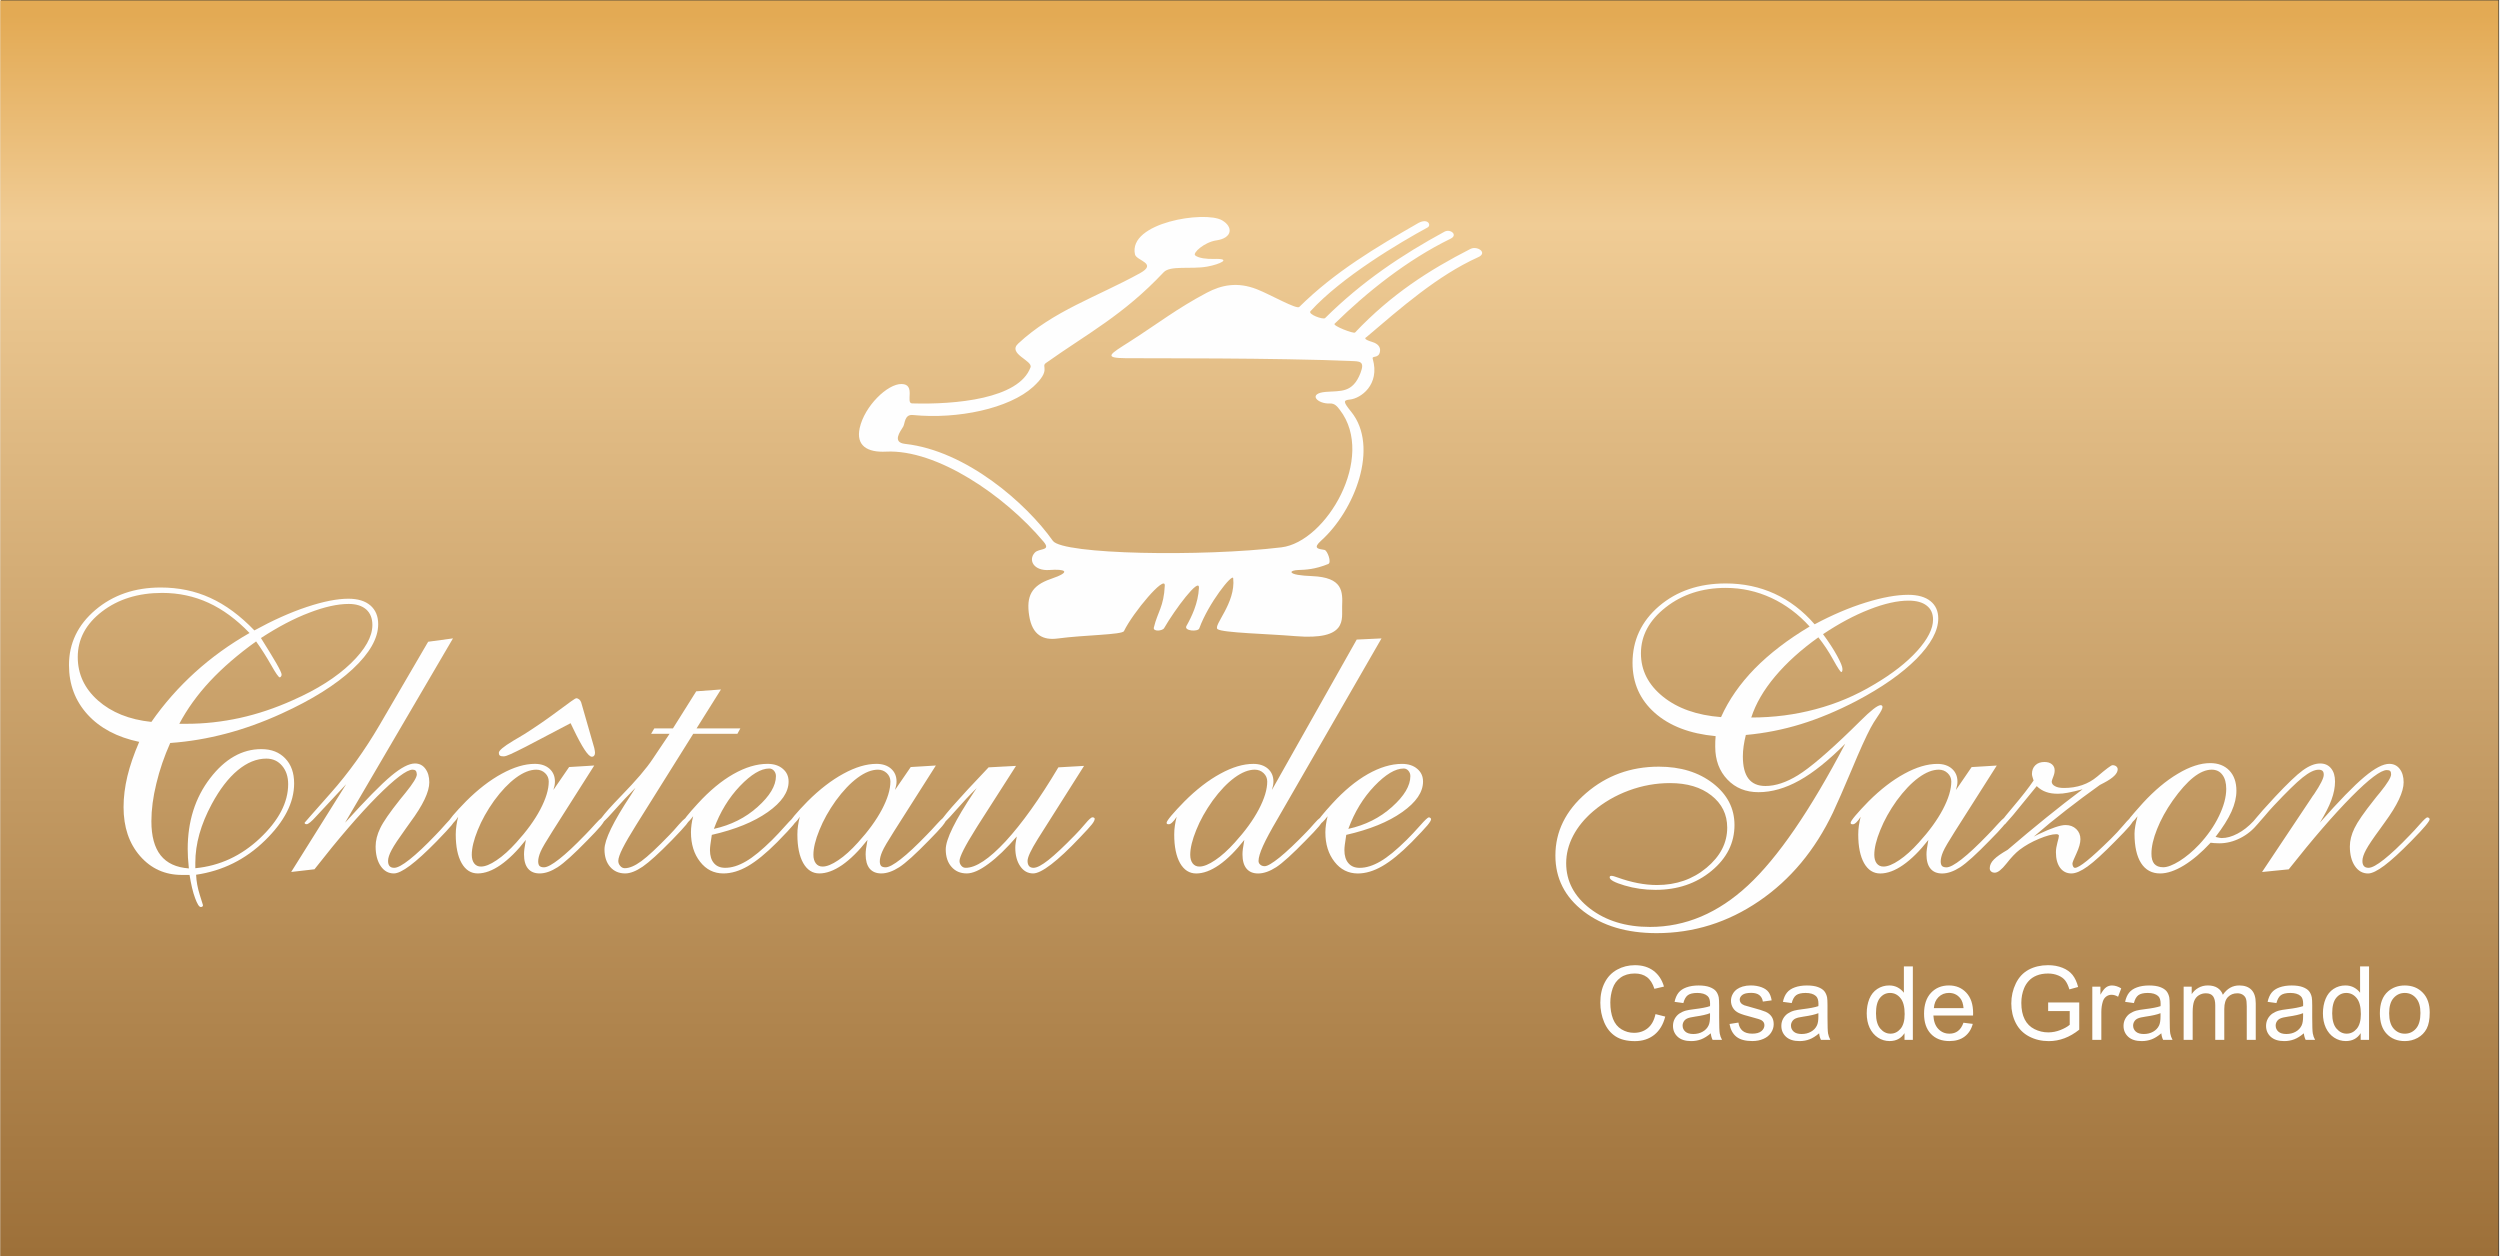 <?xml version="1.0" encoding="UTF-8"?>
<!DOCTYPE svg PUBLIC "-//W3C//DTD SVG 1.1//EN" "http://www.w3.org/Graphics/SVG/1.1/DTD/svg11.dtd">
<!-- Creator: CorelDRAW 2020 (64 Bit) -->
<svg xmlns="http://www.w3.org/2000/svg" xml:space="preserve" width="800px" height="402px" version="1.1" style="shape-rendering:geometricPrecision; text-rendering:geometricPrecision; image-rendering:optimizeQuality; fill-rule:evenodd; clip-rule:evenodd"
viewBox="0 0 80000 40229"
 xmlns:xlink="http://www.w3.org/1999/xlink"
 xmlns:xodm="http://www.corel.com/coreldraw/odm/2003">
 <rect x="0" y="0" width="80000" height="40229" fill="#333333" stroke="none"/>
 <defs>
  <style type="text/css">
   <![CDATA[
    .fil2 {fill:#FEFEFE}
    .fil1 {fill:#FEFEFE;fill-rule:nonzero}
    .fil0 {fill:url(#id0)}
   ]]>
  </style>
  <linearGradient id="id0" gradientUnits="userSpaceOnUse" x1="39737" y1="492" x2="39737" y2="40145">
   <stop offset="0" style="stop-opacity:1; stop-color:#E3AA54"/>
   <stop offset="0.169" style="stop-opacity:1; stop-color:#F0CC95"/>
   <stop offset="1" style="stop-opacity:1; stop-color:#9D7039"/>
  </linearGradient>
 </defs>
 <g id="Camada_x0020_1">
  <rect class="fil0" x="-21" y="12" width="80000" height="40229"/>
  <g id="_547626083568">
   <g>
    <path class="fil1" d="M16099 24221c45,0 116,-22 218,-69 102,-45 267,-126 493,-241l1433 -752c16,35 45,92 83,172 288,601 485,902 598,902 32,0 57,-12 75,-36 18,-23 26,-53 26,-90 0,-18 -2,-40 -6,-61 -4,-22 -10,-53 -18,-94l-418 -1457c-12,-38 -33,-71 -65,-98 -33,-26 -63,-38 -96,-38 -24,0 -214,132 -570,399 -357,267 -719,517 -1090,752 -90,57 -212,128 -363,216 -304,183 -454,309 -454,381 0,40 10,69 32,87 23,19 63,27 122,27z"/>
    <path class="fil1" d="M35006 26187c-14,-10 -31,-14 -51,-14 -41,0 -118,71 -236,212 -119,140 -226,260 -326,360 -357,367 -642,632 -850,797 -210,165 -367,248 -475,248 -63,0 -112,-18 -144,-57 -31,-37 -47,-92 -47,-163 0,-120 108,-350 321,-692l19 -31 1469 -2321 -823 47c-601,1011 -1166,1799 -1689,2368 -526,566 -951,849 -1278,849 -57,0 -104,-22 -140,-65 -39,-45 -58,-96 -58,-155 0,-132 173,-475 520,-1027l77 -124 1212 -1893 -878 47c-517,542 -904,962 -1163,1257 -140,161 -242,285 -307,372 -40,32 -100,92 -180,180 -124,141 -236,257 -330,353 -334,346 -611,605 -834,778 -220,173 -382,261 -485,261 -67,0 -116,-16 -144,-45 -27,-31 -41,-80 -41,-147 0,-87 26,-192 77,-309 51,-121 177,-335 375,-646l1343 -2113 -805 49 -503 733c16,-51 28,-100 36,-143 9,-45 13,-85 13,-126 0,-171 -59,-307 -175,-411 -119,-104 -275,-155 -469,-155 -320,0 -670,104 -1055,314 -383,208 -766,503 -1150,886 -175,179 -313,330 -417,452 -40,49 -72,89 -97,123 -46,43 -108,109 -186,197 -153,173 -298,328 -434,463 -326,322 -605,552 -841,688 -235,137 -455,206 -663,206 -155,0 -275,-49 -360,-148 -86,-100 -128,-239 -128,-418 0,-45 4,-100 12,-167 8,-68 24,-175 47,-322 748,-171 1344,-414 1791,-729 446,-314 668,-640 668,-978 0,-168 -61,-304 -185,-408 -123,-106 -286,-159 -490,-159 -346,0 -711,110 -1095,328 -383,218 -762,534 -1138,944 -150,163 -267,297 -350,401 -19,25 -36,47 -51,68 -47,34 -113,99 -200,197 -116,136 -216,248 -303,336 -395,409 -695,690 -903,841 -206,151 -383,226 -530,226 -57,0 -106,-24 -146,-71 -43,-49 -63,-102 -63,-161 0,-84 46,-220 140,-406 94,-187 239,-435 432,-745l1828 -2920 1414 0 95 -173 -1403 0 782 -1247 -792 59 -746 1188 -597 0 -102 173 591 0 -532 793c-201,308 -541,705 -1018,1194 -318,328 -529,564 -634,710 -40,30 -103,91 -189,186 -125,141 -237,257 -330,353 -334,346 -612,605 -834,778 -220,173 -383,261 -484,261 -68,0 -116,-16 -145,-45 -27,-31 -41,-80 -41,-147 0,-87 27,-192 77,-309 51,-121 178,-334 376,-646l1342 -2113 -805 49 -503 733c16,-51 28,-99 37,-142 8,-45 12,-86 12,-127 0,-171 -59,-307 -175,-411 -119,-104 -275,-155 -469,-155 -320,0 -670,104 -1055,314 -383,208 -766,503 -1149,886 -176,180 -314,330 -418,452 -51,61 -88,110 -114,148 -33,33 -72,76 -118,128 -124,143 -234,260 -328,356 -324,339 -599,597 -825,776 -226,180 -391,269 -495,269 -68,0 -119,-18 -151,-57 -31,-36 -47,-92 -47,-163 0,-92 39,-212 117,-356 77,-145 226,-369 446,-673 34,-47 85,-116 148,-208 406,-548 610,-975 610,-1281 0,-179 -43,-324 -127,-436 -83,-112 -193,-167 -334,-167 -189,0 -444,133 -760,397 -316,263 -809,764 -1477,1500l3456 -5903 -795 108 -1563 2679c-474,809 -992,1528 -1552,2160 -560,634 -841,951 -841,956 0,16 4,26 14,34 10,9 28,13 57,13 21,0 55,-21 108,-61 51,-43 110,-98 173,-170l978 -1049 -1760 2810 746 -86c764,-978 1433,-1754 2003,-2329 573,-574 951,-861 1139,-861 42,0 75,10 98,32 22,23 34,62 38,117 0,96 -118,289 -352,578 -80,96 -143,172 -186,229 -326,409 -538,715 -635,919 -98,201 -147,397 -147,582 0,259 53,469 161,628 108,159 248,238 423,238 121,0 294,-84 520,-253 226,-169 509,-428 847,-772 251,-259 412,-432 483,-520 26,-31 47,-59 63,-84 4,-4 7,-6 10,-9 43,-41 90,-100 137,-176 -25,92 -43,186 -57,282 -14,95 -21,189 -21,285 0,389 63,695 188,917 126,220 297,330 517,330 226,0 471,-90 731,-271 261,-182 532,-448 809,-803 -22,129 -39,224 -47,289 -8,65 -12,125 -12,176 0,199 42,350 128,454 86,104 210,155 373,155 180,0 371,-68 577,-200 204,-132 521,-419 951,-861 189,-192 332,-343 424,-453 50,-61 86,-112 108,-153 73,-68 177,-177 311,-330 241,-273 473,-519 697,-744 -33,53 -79,129 -145,229 -564,851 -847,1432 -847,1742 0,234 61,421 181,560 122,141 283,210 481,210 163,0 351,-74 562,-218 210,-145 520,-426 932,-846 238,-246 391,-411 458,-495 25,-32 46,-60 63,-85 0,0 0,0 0,0 41,-37 96,-100 163,-188 -25,92 -41,182 -53,267 -12,86 -18,167 -18,247 0,381 98,697 293,945 194,249 442,373 746,373 251,0 512,-77 781,-232 271,-156 586,-412 943,-771 263,-269 432,-450 507,-542 23,-27 42,-52 58,-75 7,-5 14,-11 21,-19 43,-40 90,-99 137,-175 -25,92 -43,186 -57,282 -15,95 -21,189 -21,285 0,389 63,695 188,917 126,220 297,330 517,330 226,0 470,-90 732,-271 260,-182 531,-448 808,-803 -22,128 -38,224 -47,289 -8,65 -12,125 -12,175 0,200 43,351 128,455 86,103 210,155 373,155 180,0 371,-68 577,-200 204,-132 521,-419 951,-861 189,-192 332,-343 424,-453 51,-63 87,-114 109,-156 72,-67 174,-177 306,-329 241,-275 469,-519 689,-735l-90 132c-601,898 -902,1510 -902,1832 0,234 61,421 185,560 123,141 285,210 489,210 188,0 420,-102 695,-308 278,-204 579,-495 905,-874 -14,80 -26,147 -35,204 -8,55 -12,104 -12,149 0,246 53,446 159,599 104,153 243,230 414,230 132,0 324,-96 576,-289 253,-194 559,-479 917,-858 202,-210 332,-353 392,-430 57,-75 85,-132 85,-173 0,-10 -6,-23 -20,-33zm-11338 -1017c357,-372 670,-560 937,-560 59,0 110,24 151,71 42,49 63,106 63,173 0,306 -196,636 -585,984 -389,351 -858,585 -1402,705 198,-541 478,-997 836,-1373zm-7163 1810c-218,242 -428,432 -630,566 -201,137 -368,204 -503,204 -92,0 -165,-35 -216,-102 -51,-67 -77,-159 -77,-275 0,-213 63,-478 191,-792 126,-314 302,-629 526,-943 230,-314 463,-558 697,-732 236,-173 452,-259 652,-259 110,0 206,37 283,111 77,73 116,164 116,270 0,251 -90,549 -271,893 -181,344 -438,696 -768,1059zm10940 0c-218,242 -427,432 -629,566 -202,137 -369,204 -503,204 -92,0 -165,-35 -216,-102 -51,-67 -78,-159 -78,-275 0,-213 63,-478 192,-792 126,-314 302,-629 526,-943 230,-314 462,-558 697,-732 236,-173 452,-259 652,-259 110,0 205,37 283,111 77,73 116,164 116,270 0,251 -90,549 -271,893 -182,344 -438,696 -769,1059z"/>
    <path class="fil1" d="M59878 23302c57,-106 132,-230 230,-372 98,-141 147,-237 147,-290 0,-16 -4,-28 -14,-41 -10,-12 -27,-18 -45,-18 -96,0 -314,169 -652,507 -122,124 -220,220 -292,287 -760,736 -1328,1218 -1703,1449 -373,230 -721,346 -1043,346 -245,0 -424,-80 -544,-236 -120,-157 -179,-393 -179,-711 0,-108 8,-218 24,-328 16,-112 39,-233 71,-359 605,-55 1194,-171 1767,-348 575,-177 1163,-424 1768,-738 823,-433 1467,-886 1932,-1354 462,-471 695,-901 695,-1290 0,-238 -84,-424 -251,-558 -167,-133 -404,-200 -711,-200 -381,0 -838,84 -1367,249 -530,165 -1072,397 -1630,695 -377,-434 -805,-760 -1284,-980 -477,-218 -998,-328 -1563,-328 -855,0 -1567,242 -2135,727 -566,487 -849,1092 -849,1815 0,646 236,1178 709,1599 475,422 1125,671 1952,748 -4,55 -9,108 -11,161 -2,51 -2,110 -2,177 0,430 131,781 390,1052 258,271 590,405 996,405 421,0 858,-124 1308,-375 450,-250 939,-644 1469,-1176 -1122,2139 -2162,3653 -3115,4537 -956,887 -2001,1329 -3136,1329 -772,0 -1411,-196 -1921,-587 -509,-393 -764,-878 -764,-1455 0,-297 74,-589 221,-874 148,-283 362,-548 646,-790 330,-281 709,-503 1139,-662 429,-159 870,-238 1320,-238 548,0 990,132 1326,397 336,265 505,607 505,1029 0,489 -220,917 -662,1285 -442,369 -970,553 -1587,553 -397,0 -821,-82 -1271,-245 -92,-33 -149,-49 -173,-49 -25,0 -41,2 -53,8 -12,6 -18,21 -18,39 0,82 159,167 475,261 315,94 648,141 992,141 709,0 1308,-204 1797,-610 489,-405 733,-894 733,-1466 0,-534 -230,-978 -688,-1335 -461,-357 -1040,-534 -1734,-534 -901,0 -1677,284 -2331,848 -654,564 -982,1230 -982,1999 0,729 302,1324 905,1789 603,462 1381,695 2336,695 1186,0 2280,-343 3283,-1027 1004,-685 1790,-1630 2365,-2836 138,-294 338,-750 597,-1365 257,-618 461,-1069 612,-1352zm-1677 -2893c172,217 331,455 475,717 145,263 233,394 259,394 12,0 22,-9 28,-25 6,-16 9,-38 9,-71 0,-76 -58,-216 -172,-424 -112,-206 -262,-438 -450,-692 514,-343 1008,-607 1487,-793 477,-187 895,-281 1253,-281 251,0 444,53 579,159 136,104 204,254 204,450 0,290 -169,624 -507,1000 -338,375 -799,734 -1380,1076 -584,351 -1206,615 -1866,790 -658,178 -1349,268 -2068,268 143,-443 398,-881 764,-1317 367,-436 827,-853 1385,-1251zm-3117 2555c-772,-59 -1391,-279 -1860,-656 -470,-379 -705,-841 -705,-1385 0,-570 265,-1061 795,-1475 528,-414 1170,-622 1921,-622 509,0 994,106 1457,320 460,214 870,520 1229,917 -701,418 -1286,868 -1759,1349 -471,483 -831,1000 -1078,1552z"/>
    <path class="fil1" d="M45727 26175c-33,0 -125,86 -277,259 -153,173 -298,328 -434,462 -326,322 -605,552 -842,689 -234,136 -454,206 -662,206 -155,0 -275,-49 -360,-149 -86,-100 -129,-238 -129,-418 0,-45 4,-99 12,-167 9,-67 25,-175 47,-322 748,-171 1345,-413 1791,-729 446,-314 668,-640 668,-978 0,-167 -61,-304 -185,-407 -122,-106 -285,-159 -489,-159 -346,0 -711,110 -1096,328 -383,218 -762,533 -1137,943 -150,163 -267,298 -350,402 -17,20 -31,39 -44,57 -40,26 -103,88 -188,185 -96,112 -180,204 -251,275 -330,342 -613,609 -847,801 -235,189 -395,285 -483,285 -57,0 -104,-16 -140,-47 -39,-33 -58,-71 -58,-120 0,-108 47,-267 143,-481 96,-212 249,-497 460,-856l3335 -5790 -794 37 -2716 4816c16,-51 28,-100 37,-143 8,-45 12,-85 12,-126 0,-171 -59,-307 -175,-411 -119,-104 -275,-155 -469,-155 -320,0 -670,103 -1055,314 -383,208 -766,503 -1149,886 -176,179 -314,330 -418,452 -104,124 -155,202 -155,235 0,14 4,26 14,34 10,8 28,12 57,12 33,0 70,-20 114,-63 43,-40 90,-99 137,-175 -25,92 -43,186 -57,281 -15,96 -21,190 -21,286 0,389 63,695 187,917 127,220 298,330 518,330 226,0 470,-90 731,-271 261,-182 530,-448 809,-803 -22,128 -38,224 -47,289 -8,65 -12,124 -12,175 0,200 43,351 129,455 85,103 209,155 372,155 180,0 371,-68 577,-200 204,-132 521,-420 951,-862 190,-191 332,-342 424,-452 32,-39 58,-74 79,-105 10,-7 20,-16 31,-26 40,-36 96,-99 163,-187 -25,92 -41,182 -53,267 -12,86 -19,167 -19,247 0,381 98,696 294,945 193,248 442,373 746,373 250,0 511,-78 780,-233 271,-155 587,-411 943,-770 263,-269 432,-450 508,-542 75,-92 114,-155 114,-191 0,-17 -7,-29 -21,-41 -14,-13 -30,-19 -50,-19zm-1742 -1005c356,-372 670,-560 937,-560 59,0 110,24 150,71 43,49 63,106 63,173 0,306 -195,636 -585,984 -389,351 -857,585 -1401,705 198,-541 477,-997 836,-1373zm-4472 1810c-219,242 -428,432 -630,566 -201,137 -369,204 -503,204 -92,0 -165,-35 -216,-102 -51,-67 -78,-159 -78,-275 0,-213 64,-478 192,-792 126,-314 302,-629 526,-943 230,-314 462,-558 697,-732 236,-173 452,-259 652,-259 110,0 205,37 283,111 77,73 116,164 116,270 0,251 -90,549 -271,893 -182,344 -438,696 -768,1059z"/>
    <path class="fil1" d="M9390 25087c0,-334 -93,-601 -283,-798 -189,-200 -444,-300 -768,-300 -615,0 -1164,312 -1640,933 -479,624 -717,1380 -717,2266 0,75 2,167 8,275 6,108 16,222 29,346 -404,-29 -703,-167 -903,-418 -198,-250 -297,-615 -297,-1092 0,-371 52,-772 159,-1208 104,-436 252,-868 444,-1298 601,-43 1195,-143 1784,-299 589,-155 1184,-369 1785,-644 970,-442 1728,-917 2274,-1424 543,-507 817,-986 817,-1436 0,-259 -84,-459 -251,-603 -167,-143 -401,-214 -704,-214 -359,0 -803,88 -1335,265 -530,177 -1088,428 -1675,750 -456,-475 -926,-821 -1410,-1041 -484,-222 -1014,-333 -1591,-333 -831,0 -1528,241 -2092,720 -563,480 -844,1067 -844,1764 0,621 200,1149 597,1585 397,435 950,727 1652,874 -171,395 -297,761 -379,1102 -81,340 -122,668 -122,988 0,639 175,1161 528,1566 352,404 800,605 1340,605l245 0c49,302 106,551 177,740 69,191 130,287 181,287 25,0 41,-4 53,-14 12,-10 19,-27 19,-45 0,-4 -35,-117 -104,-334 -69,-220 -108,-432 -116,-640 847,-124 1583,-489 2204,-1096 624,-607 935,-1216 935,-1829zm-1218 -4547c163,226 320,474 475,745 153,271 246,406 283,406 12,0 25,-9 39,-27 14,-18 20,-38 20,-63 0,-42 -55,-163 -167,-358 -112,-194 -277,-465 -495,-811 544,-355 1059,-626 1547,-811 484,-187 906,-281 1265,-281 238,0 424,59 558,175 132,118 199,285 199,499 0,375 -230,783 -688,1227 -461,444 -1078,837 -1854,1179 -565,255 -1133,445 -1702,571 -568,124 -1136,187 -1707,187l-232 0c250,-472 578,-929 984,-1365 408,-436 899,-860 1475,-1273zm-5063 1892c-432,-383 -648,-845 -648,-1391 0,-573 259,-1060 776,-1457 518,-397 1160,-597 1928,-597 528,0 1023,106 1481,316 460,211 899,534 1316,968 -636,362 -1218,782 -1744,1258 -527,479 -994,1007 -1399,1589 -710,-74 -1278,-305 -1710,-686zm5191 4407c-599,566 -1289,888 -2074,964l0 -174c0,-301 43,-609 131,-922 87,-312 220,-632 395,-958 255,-472 532,-835 833,-1084 300,-248 605,-372 915,-372 208,0 375,77 505,230 129,152 194,348 194,587 0,586 -300,1161 -899,1729z"/>
    <path class="fil1" d="M77754 26195c-17,-14 -33,-20 -53,-20 -29,0 -106,71 -233,214 -124,142 -234,260 -328,356 -323,339 -599,597 -825,776 -226,180 -391,269 -495,269 -67,0 -118,-18 -150,-57 -31,-37 -47,-91 -47,-163 0,-92 38,-212 116,-356 77,-145 228,-369 452,-673 31,-47 82,-116 149,-208 401,-548 603,-975 603,-1281 0,-179 -43,-322 -126,-430 -84,-108 -194,-161 -335,-161 -197,0 -464,139 -796,418 -332,277 -809,766 -1428,1467 171,-275 295,-518 372,-728 78,-211 116,-407 116,-590 0,-180 -42,-320 -128,-424 -85,-104 -201,-155 -348,-155 -169,0 -353,73 -554,218 -200,145 -497,430 -893,852l-387 424c-60,67 -109,125 -147,172 -1,0 -1,0 -2,1l-155 183c-157,167 -323,299 -505,395 -181,96 -350,143 -509,143 -37,0 -84,-8 -145,-24 -27,-9 -45,-13 -53,-13 234,-305 405,-576 510,-810 106,-235 158,-459 158,-669 0,-270 -75,-487 -225,-646 -153,-159 -357,-238 -616,-238 -309,0 -654,112 -1033,339 -379,224 -749,536 -1116,933 -210,234 -346,391 -410,470 -12,16 -23,31 -32,45 -45,41 -105,107 -183,200 -141,165 -275,311 -406,438 -328,322 -582,556 -768,705 -185,148 -312,224 -379,224 -24,0 -45,-14 -59,-41 -16,-28 -24,-61 -24,-96 0,-32 42,-141 128,-322 85,-183 128,-336 128,-460 0,-130 -45,-238 -134,-324 -90,-85 -204,-128 -343,-128 -164,0 -452,98 -865,294 -65,30 -114,57 -151,77 330,-287 673,-568 1025,-841 352,-275 715,-546 1090,-813 31,-16 77,-41 136,-71 292,-154 436,-296 436,-432 0,-35 -16,-65 -46,-92 -33,-27 -74,-39 -121,-39 -40,0 -204,122 -489,365 -287,242 -641,365 -1063,365 -125,0 -221,-18 -290,-58 -69,-36 -104,-85 -104,-146 0,-21 15,-70 47,-149 33,-80 47,-150 47,-210 0,-79 -28,-144 -85,-193 -58,-51 -139,-76 -243,-76 -122,0 -220,35 -291,105 -72,71 -108,162 -108,279 0,24 4,53 14,85 10,35 24,76 38,125 -146,218 -370,507 -674,865 -96,114 -167,200 -214,257l-61 78c-40,30 -103,92 -191,189 -124,140 -236,257 -330,353 -334,346 -612,605 -834,778 -220,173 -383,260 -485,260 -67,0 -116,-16 -144,-45 -27,-30 -41,-79 -41,-146 0,-88 26,-192 77,-310 51,-120 177,-334 375,-646l1343 -2113 -805 49 -503 734c16,-51 28,-100 36,-143 9,-45 13,-86 13,-126 0,-171 -60,-308 -176,-412 -118,-104 -274,-155 -468,-155 -320,0 -671,104 -1055,314 -383,208 -766,504 -1150,887 -175,179 -313,330 -417,452 -104,124 -155,201 -155,234 0,14 4,27 14,35 10,8 28,12 57,12 33,0 69,-20 114,-63 43,-41 90,-100 136,-175 -24,91 -42,185 -57,281 -14,96 -20,189 -20,285 0,390 63,695 187,917 126,220 297,330 518,330 226,0 470,-89 731,-271 260,-181 531,-448 809,-802 -23,128 -39,224 -47,289 -9,65 -13,124 -13,175 0,200 43,351 129,454 85,104 209,155 372,155 180,0 371,-67 577,-199 204,-133 522,-420 951,-862 190,-192 332,-342 424,-452 14,-17 26,-33 38,-49 4,-2 7,-4 11,-6 18,-13 36,-31 57,-60l189 -214c4,-4 14,-16 31,-36 234,-284 485,-589 751,-919 92,87 192,150 300,187 106,39 232,57 375,57 96,0 204,-10 323,-33 119,-22 275,-59 471,-110 -377,282 -766,585 -1163,907 -400,322 -811,666 -1237,1031 -202,116 -349,218 -438,308 -90,89 -135,183 -135,283 0,45 14,79 45,104 30,26 69,38 116,38 96,0 220,-98 373,-291 153,-196 293,-343 421,-442 184,-139 392,-257 626,-353 236,-98 417,-147 550,-147 28,0 49,4 63,15 12,10 21,22 21,32 0,37 -17,110 -49,224 -31,114 -47,216 -47,308 0,210 45,375 134,497 90,120 210,181 361,181 140,0 313,-75 519,-224 208,-148 503,-419 890,-813 214,-216 367,-375 455,-480 44,-54 76,-99 98,-135 42,-37 94,-98 156,-179 -32,116 -55,220 -71,309 -16,92 -25,175 -25,251 0,409 72,725 212,943 141,218 345,328 608,328 226,0 478,-85 760,-256 281,-172 566,-414 857,-728 31,4 68,9 110,12 41,4 96,7 165,7 231,0 455,-55 671,-165 218,-108 409,-265 576,-469l66 -77c39,-40 84,-92 136,-155 116,-138 216,-253 300,-340 405,-432 713,-734 921,-901 209,-167 379,-250 511,-250 59,0 102,12 129,39 26,26 38,67 38,122 0,108 -103,314 -309,621 -37,47 -63,86 -78,112l-1589 2382 854 -85c776,-982 1447,-1757 2009,-2325 565,-571 942,-854 1133,-854 51,0 87,10 106,31 21,18 31,55 31,106 0,96 -119,289 -353,579 -79,95 -143,171 -185,228 -326,409 -538,715 -636,919 -98,201 -147,397 -147,583 0,258 53,468 161,627 108,159 249,238 424,238 120,0 293,-83 519,-252 226,-170 509,-428 848,-773l71 -73c355,-360 532,-575 532,-638 2,-13 -6,-25 -22,-40zm-16336 785c-218,242 -428,432 -629,566 -202,137 -369,204 -504,204 -92,0 -165,-35 -216,-102 -51,-67 -77,-159 -77,-275 0,-213 63,-478 192,-792 126,-314 301,-629 525,-943 231,-314 463,-559 697,-732 236,-173 453,-259 652,-259 110,0 206,37 283,111 78,73 117,164 117,270 0,251 -90,549 -271,893 -182,344 -439,696 -769,1059zm8977 65c-206,218 -418,395 -630,528 -214,132 -387,199 -521,199 -128,0 -222,-37 -285,-108 -61,-71 -92,-179 -92,-328 0,-222 59,-485 180,-786 120,-302 287,-607 501,-913 234,-330 456,-579 662,-743 208,-165 404,-247 585,-247 149,0 263,55 344,165 82,108 123,259 123,450 0,261 -78,552 -233,872 -155,322 -367,624 -634,911z"/>
   </g>
   <path class="fil2" d="M28346 14463c-607,30 -969,-193 -844,-759 153,-694 886,-1416 1343,-1407 461,9 114,614 333,621 1385,41 3424,-142 3794,-1156 77,-214 -745,-434 -396,-759 1132,-1054 2508,-1488 3897,-2252 583,-321 -110,-400 -156,-603 -229,-1024 2243,-1408 2788,-1093 365,211 331,568 -177,642 -390,56 -777,408 -683,483 112,90 379,119 600,112 607,-18 181,175 -217,246 -527,93 -1179,-46 -1393,181 -1294,1374 -2428,1953 -3773,2908 -165,118 188,216 -401,756 -765,700 -2426,1050 -3857,907 -272,-27 -250,274 -310,373 -93,154 -366,504 63,552 1946,216 3870,1889 4730,3104 312,440 4786,513 7317,209 1441,-172 3033,-2895 1874,-4401 -81,-106 -162,-213 -316,-206 -413,20 -728,-325 -128,-372 471,-38 852,45 1104,-604 150,-388 -32,-373 -306,-384 -2400,-103 -6459,-84 -7204,-90 -746,-6 -510,-129 110,-525 934,-598 1515,-1061 2477,-1571 466,-247 981,-359 1611,-110 436,173 1266,649 1351,565 1141,-1127 2453,-1907 3826,-2695 306,-155 407,82 284,149 -887,482 -2744,1578 -3751,2682 -90,99 408,280 469,220 1182,-1173 2463,-2027 3820,-2765 193,-106 442,103 200,222 -1389,678 -2680,1708 -3717,2725 -66,65 612,326 655,281 1161,-1225 2373,-2001 3695,-2677 219,-112 565,122 249,264 -1308,591 -2483,1630 -3578,2559 -22,18 -140,58 191,158 162,49 262,151 244,291 -32,255 -268,130 -234,246 240,838 -391,1272 -733,1305 -222,22 -210,78 46,395 900,1117 114,3152 -965,4123 -269,242 -109,265 106,297 93,13 237,404 122,451 -422,172 -725,186 -964,193 -134,4 -217,37 -214,66 10,78 314,116 655,129 1000,40 985,498 967,971 -16,398 196,1093 -1503,951 -862,-73 -2332,-105 -2486,-224 -152,-116 587,-830 501,-1628 -19,-176 -796,803 -1087,1606 -41,114 -500,82 -411,-79 169,-300 375,-725 401,-1219 19,-368 -780,705 -1115,1288 -53,92 -363,121 -329,-20 121,-503 319,-664 350,-1342 17,-366 -1013,854 -1307,1457 -58,120 -1278,123 -2122,237 -456,61 -814,-98 -913,-728 -99,-622 69,-965 690,-1178 709,-242 438,-324 -39,-288 -506,38 -694,-318 -470,-557 138,-147 533,-47 279,-350 -1247,-1484 -3424,-2964 -5043,-2883z"/>
   <g>
    <path class="fil1" d="M76479 32448c0,219 48,382 143,490 95,109 215,164 359,164 144,0 263,-55 358,-164 95,-109 142,-275 142,-499 0,-211 -47,-371 -143,-479 -96,-109 -215,-163 -357,-163 -144,0 -264,54 -359,162 -96,108 -143,271 -143,489l0 0zm-297 0c0,-315 87,-549 263,-701 147,-126 325,-189 536,-189 234,0 426,76 575,231 149,153 222,365 222,635 0,220 -32,392 -98,518 -66,126 -162,223 -287,293 -126,69 -263,104 -412,104 -238,0 -431,-76 -578,-230 -148,-153 -221,-373 -221,-661l0 0zm-1527 2c0,218 46,381 138,489 92,108 200,162 326,162 125,0 233,-52 321,-155 88,-103 133,-261 133,-472 0,-233 -45,-405 -135,-513 -90,-110 -201,-164 -333,-164 -128,0 -235,52 -321,157 -86,105 -129,270 -129,496l0 0zm912 850l0 -215c-107,169 -266,253 -476,253 -136,0 -261,-37 -375,-112 -114,-75 -202,-179 -265,-314 -62,-134 -93,-288 -93,-463 0,-169 28,-324 85,-462 57,-139 142,-245 255,-319 113,-74 240,-111 380,-111 103,0 194,22 274,65 81,44 146,100 196,169l0 -844 287 0 0 2353 -268 0 0 0zm-1844 -855c-106,43 -263,79 -472,109 -118,17 -203,36 -252,58 -49,21 -87,52 -114,94 -27,41 -40,86 -40,137 0,77 29,141 87,193 58,51 144,76 256,76 111,0 210,-24 297,-73 86,-48 150,-115 191,-200 31,-65 47,-161 47,-288l0 -106zm24 645c-107,90 -210,155 -309,193 -99,37 -205,56 -319,56 -187,0 -330,-46 -431,-137 -100,-92 -151,-209 -151,-351 0,-83 19,-160 57,-229 38,-69 88,-124 149,-166 62,-41 131,-73 208,-94 57,-15 142,-30 257,-44 233,-28 405,-60 515,-99 2,-40 2,-65 2,-75 0,-118 -27,-202 -82,-249 -73,-66 -184,-98 -329,-98 -135,0 -236,24 -301,71 -65,48 -112,132 -144,253l-282 -39c26,-120 68,-218 127,-292 59,-75 144,-132 255,-172 111,-40 240,-60 387,-60 145,0 263,17 354,51 91,34 158,77 201,129 43,52 72,117 90,197 9,49 14,138 14,266l0 385c0,269 6,438 19,509 12,71 36,139 73,205l-302 0c-30,-60 -50,-130 -58,-210l0 0zm-3849 210l0 -1704 258 0 0 239c54,-83 125,-151 214,-201 89,-51 190,-77 303,-77 126,0 230,27 310,79 81,53 138,126 171,220 135,-199 310,-299 526,-299 169,0 299,47 390,141 91,93 137,238 137,432l0 1170 -288 0 0 -1074c0,-115 -9,-198 -28,-249 -19,-51 -53,-92 -101,-123 -50,-31 -108,-46 -174,-46 -120,0 -219,39 -298,119 -79,80 -119,208 -119,383l0 990 -289 0 0 -1107c0,-129 -24,-225 -70,-289 -47,-64 -124,-96 -232,-96 -81,0 -156,21 -225,64 -69,43 -119,106 -150,188 -31,82 -46,201 -46,356l0 884 -289 0zm-740 -855c-105,43 -262,79 -471,109 -119,17 -204,36 -252,58 -50,21 -88,52 -114,94 -27,41 -41,86 -41,137 0,77 30,141 87,193 58,51 144,76 256,76 111,0 210,-24 297,-73 86,-48 151,-115 191,-200 31,-65 46,-161 46,-288l0 -106 1 0zm25 645c-108,90 -210,155 -309,193 -99,37 -206,56 -319,56 -187,0 -331,-46 -431,-137 -100,-92 -151,-209 -151,-351 0,-83 19,-160 57,-229 38,-69 87,-124 149,-166 62,-41 131,-73 208,-94 57,-15 142,-30 257,-44 233,-28 405,-60 515,-99 1,-40 2,-65 2,-75 0,-118 -28,-202 -82,-249 -74,-66 -184,-98 -329,-98 -136,0 -236,24 -301,71 -65,48 -113,132 -144,253l-282 -39c26,-120 68,-218 127,-292 59,-75 144,-132 255,-172 111,-40 240,-60 386,-60 146,0 264,17 355,51 90,34 157,77 201,129 42,52 72,117 90,197 9,49 14,138 14,266l0 385c0,269 6,438 18,509 13,71 37,139 73,205l-301 0c-31,-60 -50,-130 -58,-210l0 0zm-2210 210l0 -1704 260 0 0 258c66,-120 128,-200 184,-238 56,-39 118,-58 185,-58 97,0 196,31 297,93l-100 268c-70,-42 -141,-63 -211,-63 -64,0 -120,19 -171,57 -50,38 -86,90 -107,158 -32,102 -48,214 -48,336l0 893 -289 0 0 0zm-1414 -923l0 -275 996 -1 0 872c-153,122 -310,214 -473,275 -163,61 -330,92 -501,92 -231,0 -441,-49 -630,-148 -189,-99 -331,-242 -427,-429 -96,-187 -145,-396 -145,-627 0,-229 48,-443 144,-641 96,-199 234,-346 413,-443 179,-95 386,-144 621,-144 170,0 324,28 461,83 137,55 245,132 323,230 78,99 137,227 178,385l-280 77c-36,-119 -80,-214 -132,-282 -52,-69 -127,-123 -225,-164 -97,-41 -205,-62 -324,-62 -142,0 -265,22 -369,65 -104,43 -187,100 -251,171 -64,70 -113,147 -148,232 -60,145 -90,303 -90,473 0,210 36,385 108,527 72,141 178,245 316,314 138,68 284,103 439,103 135,0 267,-27 395,-78 128,-52 225,-107 292,-166l0 -438 -691 -1zm-3660 -93l951 0c-13,-142 -49,-250 -109,-321 -92,-112 -211,-167 -358,-167 -132,0 -244,44 -334,133 -90,88 -140,207 -150,355l0 0zm948 467l298 37c-46,175 -134,310 -261,406 -127,96 -290,144 -488,144 -249,0 -446,-76 -592,-230 -146,-153 -219,-368 -219,-645 0,-287 74,-509 221,-668 148,-158 339,-238 575,-238 228,0 414,78 558,233 145,155 217,373 217,654 0,17 -1,44 -2,77l-1270 0c10,188 63,331 159,430 95,100 214,150 355,150 106,0 197,-28 271,-84 75,-55 134,-143 178,-266l0 0zm-2801 -301c0,218 46,381 138,489 92,108 200,162 326,162 126,0 233,-52 321,-155 88,-103 133,-261 133,-472 0,-233 -45,-405 -135,-513 -90,-110 -201,-164 -333,-164 -128,0 -235,52 -321,157 -86,105 -129,270 -129,496l0 0zm913 850l0 -215c-108,169 -267,253 -477,253 -136,0 -261,-37 -375,-112 -113,-75 -201,-179 -265,-314 -62,-134 -93,-288 -93,-463 0,-169 28,-324 84,-462 57,-139 142,-245 256,-319 113,-74 240,-111 380,-111 103,0 194,22 274,65 80,44 145,100 196,169l0 -844 287 0 0 2353 -267 0 0 0zm-2758 -855c-105,43 -262,79 -471,109 -119,17 -203,36 -252,58 -50,21 -88,52 -114,94 -27,41 -41,86 -41,137 0,77 30,141 88,193 58,51 143,76 255,76 111,0 210,-24 297,-73 87,-48 151,-115 191,-200 32,-65 47,-161 47,-288l0 -106zm24 645c-107,90 -210,155 -309,193 -99,37 -205,56 -318,56 -188,0 -331,-46 -432,-137 -100,-92 -151,-209 -151,-351 0,-83 19,-160 57,-229 38,-69 88,-124 149,-166 62,-41 131,-73 209,-94 56,-15 142,-30 256,-44 233,-28 405,-60 515,-99 1,-40 2,-65 2,-75 0,-118 -28,-202 -82,-249 -74,-66 -184,-98 -329,-98 -136,0 -236,24 -301,71 -65,48 -113,132 -144,253l-282 -39c26,-120 68,-218 127,-292 59,-75 144,-132 255,-172 111,-40 240,-60 386,-60 146,0 264,17 355,51 91,34 157,77 201,129 42,52 72,117 90,197 9,49 14,138 14,266l0 385c0,269 6,438 18,509 13,71 37,139 73,205l-301 0c-30,-60 -50,-130 -58,-210l0 0zm-2870 -299l285 -45c16,115 61,202 134,264 73,60 175,91 308,91 132,0 231,-27 295,-81 64,-54 96,-117 96,-190 0,-66 -29,-116 -86,-154 -39,-26 -138,-58 -295,-98 -211,-53 -358,-100 -440,-139 -82,-39 -144,-93 -186,-162 -42,-69 -64,-145 -64,-228 0,-77 18,-147 53,-211 34,-66 82,-119 142,-162 45,-33 106,-61 183,-85 78,-22 161,-34 250,-34 134,0 251,20 352,58 101,38 176,90 224,156 48,66 81,154 99,264l-282 39c-13,-88 -50,-156 -111,-206 -62,-49 -149,-73 -261,-73 -133,0 -227,21 -284,65 -57,44 -85,96 -85,154 0,38 12,71 35,102 24,31 61,56 111,77 29,10 114,35 255,73 204,55 347,99 427,134 81,35 145,86 191,152 46,66 69,148 69,247 0,96 -29,187 -85,272 -56,85 -137,151 -243,197 -106,47 -226,70 -359,70 -222,0 -391,-46 -507,-138 -115,-92 -189,-228 -221,-409l0 0zm-624 -346c-106,43 -262,79 -472,109 -118,17 -203,36 -252,58 -49,21 -87,52 -114,94 -26,41 -40,86 -40,137 0,77 29,141 87,193 58,51 144,76 256,76 111,0 210,-24 297,-73 86,-48 151,-115 191,-200 31,-65 47,-161 47,-288l0 -106zm24 645c-107,90 -210,155 -309,193 -99,37 -205,56 -319,56 -187,0 -331,-46 -431,-137 -100,-92 -151,-209 -151,-351 0,-83 19,-160 57,-229 38,-69 88,-124 149,-166 62,-41 131,-73 208,-94 57,-15 142,-30 257,-44 233,-28 405,-60 515,-99 1,-40 2,-65 2,-75 0,-118 -27,-202 -82,-249 -74,-66 -184,-98 -329,-98 -135,0 -236,24 -301,71 -65,48 -113,132 -144,253l-282 -39c26,-120 68,-218 127,-292 59,-75 144,-132 255,-172 111,-40 240,-60 387,-60 145,0 263,17 354,51 90,34 158,77 201,129 42,52 72,117 90,197 9,49 14,138 14,266l0 385c0,269 6,438 19,509 12,71 36,139 73,205l-302 0c-30,-60 -50,-130 -58,-210l0 0zm-1770 -615l312 79c-65,255 -183,450 -352,585 -170,134 -377,201 -622,201 -254,0 -460,-51 -619,-154 -159,-104 -279,-253 -362,-449 -83,-196 -124,-406 -124,-630 0,-245 46,-459 140,-641 93,-183 226,-321 399,-416 173,-95 363,-142 570,-142 236,0 433,59 594,179 160,120 272,288 335,506l-306 72c-55,-171 -134,-296 -238,-374 -103,-78 -234,-117 -391,-117 -181,0 -332,44 -453,130 -122,87 -207,203 -256,349 -49,146 -74,297 -74,452 0,200 29,374 87,524 59,149 149,260 273,334 123,74 256,111 399,111 175,0 322,-51 443,-151 121,-101 202,-250 245,-448z"/>
   </g>
  </g>
 </g>
</svg>
